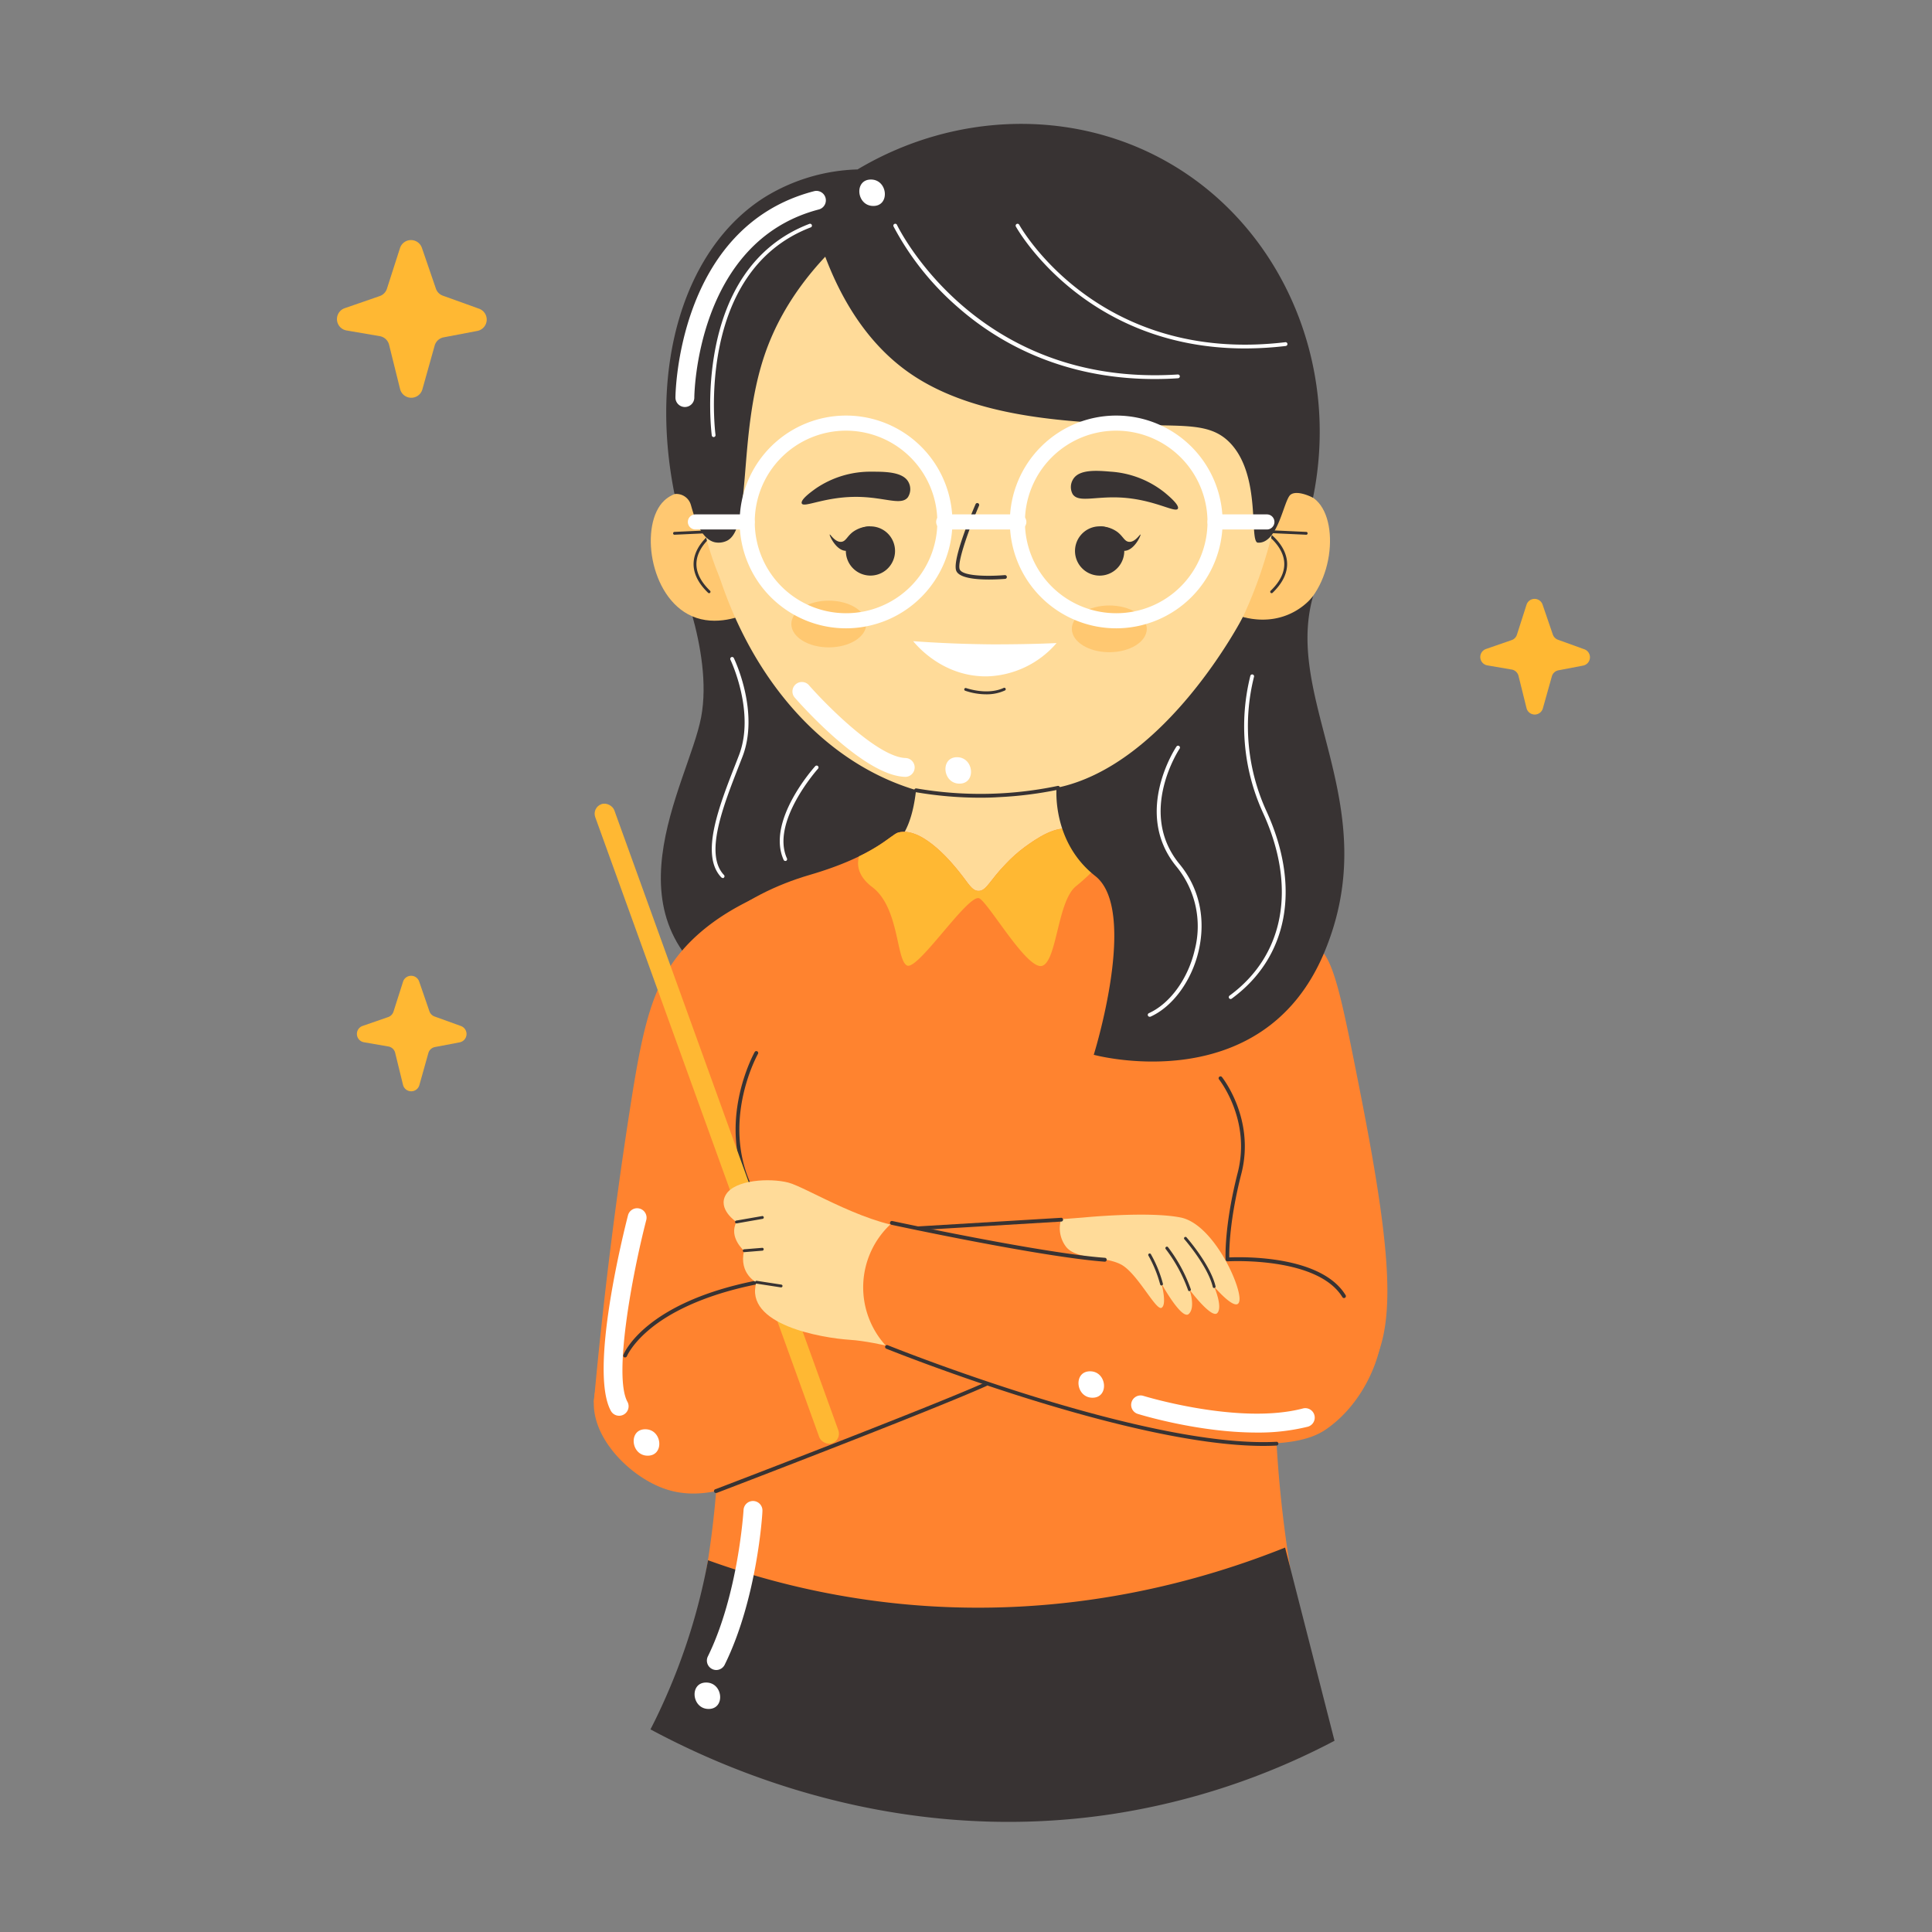 <svg xmlns="http://www.w3.org/2000/svg" version="1.1" xmlns:xlink="http://www.w3.org/1999/xlink" width="512" height="512" x="0" y="0" viewBox="0 0 512 512" style="enable-background:new 0 0 512 512" xml:space="preserve" class=""><rect x="0" y="0" width="512" height="512" fill="#808080" stroke="none"/><g><clipPath id="a"><path d="M254.2 231.06c-1.07-1.32-9.45-12.12-16.11-10.45-2 .5-6.05 6.15-23.55 11.26s-35.12 17.19-34.62 34.06 27 117.69-4.53 191.62c0 0 81.89 53.76 175.4-.95-16.71-61.89-14.45-106.58-8.71-136.78.87-4.61 12.28-63.95-6.3-76.8a71.69 71.69 0 0 0-9.57-5.54c-17.83-8.38-31.4-4.84-37.85-13.85-.88-1.22-1.8-2.92-3.86-3.69-4.37-1.63-9.94 2.38-12.93 4.53a37.93 37.93 0 0 0-5 4.45c-4.34 4.46-5.13 7.12-7.18 7.18-1.82.04-2.69-1.95-5.19-5.04z" fill="#000000" opacity="1" data-original="#000000"></path></clipPath><path fill="#383333" d="M178.4 148.83s10.77 23.44 7.41 41.23-27.54 54.72 10.4 74.86 85.17 1.68 93.61-10.07-27.26-90.34-27.26-90.34z" opacity="1" data-original="#383333"></path><path fill="#ffb833" d="m104.29 268.06 2.53-7.93a2.25 2.25 0 0 1 4.27 0l2.71 7.87a2.24 2.24 0 0 0 1.36 1.38l7 2.53a2.25 2.25 0 0 1-.34 4.32l-6.56 1.25a2.26 2.26 0 0 0-1.74 1.6l-2.38 8.47a2.24 2.24 0 0 1-4.34-.06l-2.08-8.49a2.23 2.23 0 0 0-1.8-1.67l-6.46-1.12a2.24 2.24 0 0 1-.36-4.33l6.78-2.35a2.27 2.27 0 0 0 1.41-1.47zM402 168.2l2.54-7.92a2.24 2.24 0 0 1 4.26-.05l2.71 7.92a2.3 2.3 0 0 0 1.37 1.39l7 2.53a2.25 2.25 0 0 1-.34 4.32l-6.54 1.25a2.24 2.24 0 0 0-1.74 1.6l-2.38 8.47a2.24 2.24 0 0 1-4.34-.07l-2.12-8.53a2.25 2.25 0 0 0-1.8-1.67l-6.47-1.11a2.25 2.25 0 0 1-.35-4.34l6.78-2.35a2.21 2.21 0 0 0 1.42-1.44zM102.53 76.55l3.47-10.8a3.06 3.06 0 0 1 5.81-.06q1.86 5.39 3.7 10.78a3 3 0 0 0 1.86 1.89l9.58 3.45a3.06 3.06 0 0 1-.46 5.89l-8.93 1.7a3.07 3.07 0 0 0-2.37 2.18l-3.24 11.55A3.06 3.06 0 0 1 106 103q-1.45-5.82-2.89-11.63a3.07 3.07 0 0 0-2.45-2.28l-8.81-1.51a3.06 3.06 0 0 1-.49-5.91l9.25-3.2a3.06 3.06 0 0 0 1.92-1.92z" opacity="1" data-original="#ffb833"></path><path fill="#ff832f" d="M246.59 226.31a120.49 120.49 0 0 0-28.65 5.13c-9.72 3-24.66 7.58-35.25 18.38-9.77 10-12.25 21.54-15.86 44.82-3.2 20.62-6.68 46.61-9.46 77a123.18 123.18 0 0 0 15.4 3 126.26 126.26 0 0 0 34.29-.29q19.76-74.02 39.53-148.04zM278.37 240.25c14.39-14.24 55.58-9.43 72.41 12.37 3.18 4.13 5.31 14.63 9.42 35.47 10 50.41 10 67.84-.25 79.31a27.92 27.92 0 0 1-2.52 2.52c-1.81.41-3.67.77-5.6 1.09a102.45 102.45 0 0 1-34.28-.3c-3.35-5.17-66.19-103.71-39.18-130.46z" opacity="1" data-original="#ff832f"></path><path fill="#ffc871" d="M329.78 134.5c.83-.81 5.36-5.06 11.84-4.59.94.07 4.72.35 7.26 2.73 6.59 6.17 4.07 25.65-7.32 30.65-6.37 2.8-13.14 0-15.42-1q1.86-13.91 3.64-27.79z" opacity="1" data-original="#ffc871"></path><path fill="#383333" d="M337 157.2a.35.35 0 0 1-.27-.11.38.38 0 0 1 0-.53c2.65-2.56 3.86-5.19 3.58-7.8-.48-4.53-5.29-7.59-5.34-7.62a.37.37 0 0 1-.16-.43.4.4 0 0 1 .37-.26l11 .51a.37.37 0 0 1 .35.39.36.36 0 0 1-.39.36l-9.73-.45c1.54 1.22 4.27 3.85 4.65 7.42.3 2.85-1 5.69-3.81 8.42a.37.37 0 0 1-.25.1z" opacity="1" data-original="#383333"></path><path fill="#ffc871" d="M195.15 134.5c-.83-.81-5.36-5.06-11.84-4.59-.94.07-4.72.35-7.26 2.73-6.59 6.17-4.07 25.65 7.32 30.65 6.37 2.8 13.14 0 15.42-1q-1.79-13.91-3.64-27.79z" opacity="1" data-original="#ffc871"></path><path fill="#383333" d="M187.92 157.2a.37.37 0 0 1-.26-.1c-2.83-2.73-4.11-5.57-3.81-8.42.38-3.57 3.11-6.2 4.65-7.42l-9.73.45a.36.36 0 0 1-.39-.36.37.37 0 0 1 .35-.39l11-.51a.38.38 0 0 1 .37.26.37.37 0 0 1-.16.43c-.05 0-4.86 3.09-5.34 7.62-.28 2.61.93 5.24 3.58 7.8a.38.38 0 0 1 0 .53.35.35 0 0 1-.26.11z" opacity="1" data-original="#383333"></path><circle cx="261.97" cy="123" r="77.33" fill="#ffdb99" opacity="1" data-original="#ffdb99"></circle><path fill="#ffdb99" d="M339.31 130.39c-6 38.8-28.37 69.66-58.86 78.77a66.65 66.65 0 0 1-36.53.56c-30.08-8.34-52.6-38.89-58.11-77.86 4-42.66 40.91-74.19 81.17-72 36.77 2.14 68.13 31.82 72.33 70.53z" opacity="1" data-original="#ffdb99"></path><path fill="#ffdb99" d="M281 193.73c-1.23 6.42-3.4 22.09 5.63 30.56 2.79 2.61 5.75 3.7 12.76 6 22.18 7.4 26.75 7.94 29.88 9.4 21.43 10 4.77 76.87 8.73 148.39a382.21 382.21 0 0 0 10 68.52 177.46 177.46 0 0 1-66.47 19.48c-47.82 4.16-84.47-12.54-100.05-20.82a222.27 222.27 0 0 0 7.4-25.89c6.15-27.7 5.33-50.13 4.86-65.16-1.23-38.71-20.84-103.69-4.91-117.52s42.18-15.21 49.55-24.2 4-32.73 4-32.73 27.86-10.27 38.62 3.97z" opacity="1" data-original="#ffdb99"></path><path fill="#383333" d="M308.77 130.63a25.58 25.58 0 0 0-14.38-5.63c-3.56-.3-8.38-.71-10 2a3.91 3.91 0 0 0-.13 3.94c1.53 2.34 5.86.57 12.66.91 8.95.46 14.57 4.19 15.23 2.95.44-.95-2.3-3.26-3.38-4.17zM216.13 129.5a25.64 25.64 0 0 1 14.79-4.5c3.57 0 8.41 0 9.85 2.79a3.94 3.94 0 0 1-.18 4c-1.72 2.21-5.89.1-12.7-.1-9-.26-14.85 3-15.41 1.73-.41-1.01 2.52-3.1 3.65-3.92zM262.07 153.58c-3.51 0-7.86-.4-8.65-2.31-1.2-2.88 4.46-16.15 5.11-17.65a.49.49 0 0 1 .66-.26.5.5 0 0 1 .26.66c-2.39 5.52-5.89 15-5.11 16.87s7.72 1.87 11.94 1.52a.5.5 0 1 1 .09 1c-.7.05-2.37.17-4.3.17zM261.35 184a17.32 17.32 0 0 1-5.57-.95.37.37 0 0 1 .26-.7c.06 0 5.59 2 10-.07a.38.38 0 0 1 .32.68 11.64 11.64 0 0 1-5.01 1.04z" opacity="1" data-original="#383333"></path><ellipse cx="222.37" cy="161.54" fill="#ffc871" rx="9.93" ry="6.19" transform="translate(-2.73 3.83)" opacity="1" data-original="#ffc871"></ellipse><ellipse cx="296.7" cy="161.54" fill="#ffc871" rx="9.93" ry="6.19" transform="translate(-2.72 5.11)" opacity="1" data-original="#ffc871"></ellipse><path fill="#383333" d="M259.85 211.4a101.73 101.73 0 0 1-17.15-1.46.5.5 0 0 1 .17-1 100.13 100.13 0 0 0 37.41-.66.5.5 0 0 1 .6.38.52.52 0 0 1-.39.6 102 102 0 0 1-15.94 2c-1.55.1-3.13.14-4.7.14z" opacity="1" data-original="#383333"></path><path fill="#383333" fill-rule="evenodd" d="M296.32 150.33a6.53 6.53 0 1 1-.57-9.2 6.54 6.54 0 0 1 .57 9.2z" opacity="1" data-original="#383333"></path><path fill="#383333" fill-rule="evenodd" d="M302.24 141.65c-.14-.12-1.42 2.1-3.06 1.94-1.21-.12-1.53-1.45-3.07-2.62a7.73 7.73 0 0 0-4.6-1.47 16.68 16.68 0 0 0 2.63 3.8c1.49 1.62 2.45 2.66 3.76 2.68 2.64.02 4.53-4.17 4.34-4.33zM235 150.9a6.52 6.52 0 1 1 .57-9.2 6.54 6.54 0 0 1-.57 9.2z" opacity="1" data-original="#383333"></path><path fill="#383333" fill-rule="evenodd" d="M219.89 141.65c.15-.12 1.42 2.1 3.07 1.94 1.21-.12 1.52-1.45 3.06-2.62a7.79 7.79 0 0 1 4.61-1.47 17 17 0 0 1-2.63 3.8c-1.5 1.62-2.46 2.66-3.76 2.68-2.64.02-4.54-4.17-4.35-4.33z" opacity="1" data-original="#383333"></path><g clip-path="url(#a)"><path fill="#ff832f" d="M254.2 231.06c-1.07-1.32-9.45-12.12-16.11-10.45-2 .5-6.05 6.15-23.55 11.26s-35.12 17.19-34.62 34.06 27 117.69-4.53 191.62c0 0 81.89 53.76 175.4-.95-16.71-61.89-14.45-106.58-8.71-136.78.87-4.61 12.28-63.95-6.3-76.8a71.69 71.69 0 0 0-9.57-5.54c-17.83-8.38-31.4-4.84-37.85-13.85-.88-1.22-1.8-2.92-3.86-3.69-4.37-1.63-9.94 2.38-12.93 4.53a37.93 37.93 0 0 0-5 4.45c-4.34 4.46-5.13 7.12-7.18 7.18-1.82.04-2.69-1.95-5.19-5.04z" opacity="1" data-original="#ff832f"></path><path fill="#ffb833" d="M229.27 223.88s-5.28 5.79 1.89 11.21 6.3 19.26 9.19 20.77 16.49-19.51 19.26-17.75 12.72 19.17 16.62 17.83 4-17.2 8.94-21.1a55.19 55.19 0 0 0 8.44-8.53l-8.44-9-24.67 1.75-23-3.14z" opacity="1" data-original="#ffb833"></path></g><path fill="#ff832f" d="M287.15 322.65a331.16 331.16 0 0 0-55.92 9.58c-29.06 7.6-72.26 18.9-73.82 38.66-.74 9.41 8.11 18.94 16.64 22.81 13.2 6 26.27-1.28 59.28-16.25 12.94-5.86 32.19-14.38 56.31-24.26a111.94 111.94 0 0 0-.32-16.95 109.81 109.81 0 0 0-2.17-13.59z" opacity="1" data-original="#ff832f"></path><path fill="#383333" d="M187.64 413.48a211.45 211.45 0 0 0 51.2 11.58c44.86 4.39 81.14-6.7 101.72-14.94q6.56 25.61 13.1 51.2A187.12 187.12 0 0 1 295 480.71c-58.11 8.89-104.36-12.61-122.62-22.41q2.07-4 4-8.39a162.14 162.14 0 0 0 11.26-36.43zM178.75 130.93a4 4 0 0 1 4.36 2.95c.83 2.84 2.43 8.91 6.3 9.82a5.06 5.06 0 0 0 2.93-.26c7.12-2.68 3-27.7 10.24-49.23 2.27-6.72 6.67-16.11 16.12-26.18 7.12 18.86 17.21 27.53 23.67 31.72 16.13 10.48 38.39 11.76 52.87 12.59 17.29 1 25.11-1 30.9 5.2 8.22 8.83 4.81 26.13 7.21 26.27 5.39.32 6.84-11.33 8.66-12.71s5.95.8 5.95.8c7.36-35.89-8.59-72-38.64-89-25-14.18-56.44-13.27-82.06 2a49.58 49.58 0 0 0-24.33 7.19c-21.53 13.36-31.03 44.71-24.18 78.84zM329.38 163.52s-20.3 39.38-49.38 45.26c0 0-1.34 14.27 10.25 23.37s-.39 47.38-.39 47.38 44.49 12.16 61-26.91S340 185.89 348 157.93c0 0-6.21 8.75-18.62 5.59z" opacity="1" data-original="#383333"></path><g fill="#fff"><path d="M270 140.32h-19.91a2 2 0 1 1 0-4H270a2 2 0 0 1 0 4zM198 140.32h-13.71a2 2 0 0 1 0-4H198a2 2 0 1 1 0 4zM335.77 140.32H322a2 2 0 0 1 0-4h13.74a2 2 0 0 1 0 4zM242 169.92c6.6.48 13.61.78 21 .84 5.9 0 11.56-.09 17-.34a25.26 25.26 0 0 1-18.31 8.82c-11.84.22-18.86-8.32-19.69-9.32zM306 100.45c-25 0-42-10.11-52.12-19A74.32 74.32 0 0 1 236.79 60a.5.5 0 0 1 .25-.66.49.49 0 0 1 .66.24c.2.43 20.83 43.12 74.44 39.66a.52.52 0 0 1 .53.47.51.51 0 0 1-.47.53c-2.11.15-4.2.21-6.2.21zM329.93 92.34c-42.68 0-60.52-31.95-60.71-32.3a.5.5 0 0 1 .88-.48c.2.37 20.74 37.07 70.52 31.13a.5.5 0 0 1 .56.44.51.51 0 0 1-.44.56 93.1 93.1 0 0 1-10.81.65zM326.14 264.75a.51.51 0 0 1-.4-.2.5.5 0 0 1 .11-.7c14.53-10.65 17.86-28.75 8.88-48.4a55.14 55.14 0 0 1-3.37-36.36.5.5 0 1 1 .95.31 54 54 0 0 0 3.33 35.6c9.19 20.12 5.75 38.68-9.2 49.63a.53.53 0 0 1-.3.12zM304.67 269.45a.49.49 0 0 1-.45-.29.49.49 0 0 1 .25-.66c5.61-2.55 10.38-9.13 12.15-16.77a25 25 0 0 0-4.84-22.07c-11.71-14.23-.14-31.65 0-31.82a.51.51 0 0 1 .7-.14.5.5 0 0 1 .13.7c-.11.17-11.26 17 0 30.62 5.22 6.34 7 14.48 5.05 22.94-1.84 7.93-6.84 14.78-12.72 17.45a.52.52 0 0 1-.27.04zM191.5 232.65a.51.51 0 0 1-.36-.15c-5.63-5.92-.63-18.73 3.78-30l.9-2.32c4.4-11.37-2.18-25.21-2.25-25.35a.51.51 0 0 1 .23-.67.5.5 0 0 1 .67.23c.28.58 6.84 14.37 2.29 26.15l-.91 2.33c-4.3 11-9.18 23.52-4 29a.49.49 0 0 1-.37.84zM208.12 228.16a.49.49 0 0 1-.45-.29c-4.62-10.26 7.86-24.25 8.39-24.84a.5.5 0 0 1 .71 0 .49.49 0 0 1 0 .7c-.12.14-12.57 14.1-8.22 23.76a.51.51 0 0 1-.25.66.52.52 0 0 1-.18.01zM189.13 115.83a.51.51 0 0 1-.5-.43c-.06-.44-5.7-44 25.86-56.07a.5.5 0 0 1 .65.29.49.49 0 0 1-.29.64c-30.83 11.81-25.29 54.58-25.23 55a.5.5 0 0 1-.42.56z" fill="#ffffff" opacity="1" data-original="#ffffff"></path></g><path fill="#383333" d="M189.81 395.65a.5.5 0 0 1-.18-1c.56-.21 56.52-21.61 71.43-28.28a.5.5 0 0 1 .41.91C246.53 374 190.55 395.4 190 395.62zM165.65 359.72a.39.39 0 0 1-.18 0 .49.49 0 0 1-.28-.64c.22-.57 5.79-13.88 35.16-19.7a.5.5 0 0 1 .58.4.48.48 0 0 1-.39.58c-15 3-23.61 8-28.14 11.72-4.9 4-6.27 7.33-6.28 7.37a.51.51 0 0 1-.47.27zM198.21 313.8a.5.5 0 0 1-.46-.3c-7.4-17.45 2.16-34.55 2.26-34.72a.5.5 0 0 1 .87.49c-.1.17-9.42 16.85-2.21 33.84a.5.5 0 0 1-.26.65.48.48 0 0 1-.2.04z" opacity="1" data-original="#383333"></path><rect width="5.37" height="179.97" x="187.06" y="207.77" fill="#ffb833" rx="2.67" transform="matrix(.941 -.34 .34 .941 -89.83 82.12)" opacity="1" data-original="#ffb833"></rect><path fill="#ffdb99" d="M245.14 359.22s-12.28-3.65-19.86-4.15-28.13-4-24.84-15.24c0 0-4.65-2.28-3.27-8.38 0 0-4.15-3.58-2-7.61 0 0-5.17-3.4-2.77-7.3s11.58-4.4 16.49-3.15 22 12.22 34.49 12.08c-.01 0 13.21 21.29 1.76 33.75z" opacity="1" data-original="#ffdb99"></path><path fill="#ff832f" d="M236.32 324.1a694.4 694.4 0 0 0 89 9.65c19.06.79 35.13.6 39.7 10 4.26 8.76-1.29 26.4-13.37 34.87-3.6 2.53-14.82 9.16-63.43-3.65a404.4 404.4 0 0 1-53.13-18 22.9 22.9 0 0 1 1.26-32.85z" opacity="1" data-original="#ff832f"></path><path fill="#ffdb99" d="M287.15 322.65s17.16-1.7 25.72 0 15.94 17.81 15.61 21.84-6.72-3.52-6.72-3.52 2.35 5.37.84 7-7.38-6.22-7.38-6.22 1.68 4.67-.17 6.45-7.23-8-7.23-8 1.5 5.54 0 6.38-6.42-9.22-10.76-11.49-11.74-1.26-14.5-4.62a8.07 8.07 0 0 1-1.34-7.36z" opacity="1" data-original="#ffdb99"></path><path fill="#383333" d="M334.81 383.18c-36 0-99.28-25.5-99.93-25.76a.5.5 0 0 1-.28-.65.5.5 0 0 1 .65-.28c.68.27 68.05 27.41 103 25.6a.48.48 0 0 1 .53.47.5.5 0 0 1-.48.53c-1.11.06-2.3.09-3.49.09zM292.75 334.36c-16.78-1.23-56.1-9.69-56.49-9.78a.5.5 0 1 1 .21-1c.39.08 39.65 8.53 56.35 9.75a.49.49 0 0 1 .46.53.5.5 0 0 1-.53.5zM356.18 344a.5.5 0 0 1-.43-.24c-6.65-10.86-30.19-9.51-30.43-9.49a.49.49 0 0 1-.36-.13.51.51 0 0 1-.17-.34c0-.09-.46-8.64 3.21-23 3.6-14-4.86-24.63-4.94-24.74a.49.49 0 0 1 .07-.7.5.5 0 0 1 .7.07c.09.11 8.87 11.11 5.14 25.62-3.14 12.24-3.23 20.18-3.2 22.18 3.64-.16 24.36-.58 30.83 10a.5.5 0 0 1-.16.69.48.48 0 0 1-.26.08zM195.16 324.22a.38.38 0 0 1-.07-.75l6.82-1.19a.38.38 0 1 1 .13.74l-6.82 1.19zM197.17 331.83a.38.38 0 0 1 0-.75l4.81-.39a.36.36 0 0 1 .4.34.37.37 0 0 1-.34.41l-4.81.39zM207 341.17h-.06l-6.5-1a.37.37 0 0 1-.32-.42.38.38 0 0 1 .43-.32l6.5 1a.37.37 0 0 1 .32.42.38.38 0 0 1-.37.32zM307.82 340.67a.38.38 0 0 1-.37-.31 32.77 32.77 0 0 0-3.11-7.62.38.38 0 0 1 .15-.51.37.37 0 0 1 .51.15 32.85 32.85 0 0 1 3.19 7.84.38.38 0 0 1-.3.44zM315.22 342.18a.38.38 0 0 1-.36-.26 39.91 39.91 0 0 0-5.94-10.92.37.37 0 0 1 .06-.52.38.38 0 0 1 .53 0 40.64 40.64 0 0 1 6.06 11.16.36.36 0 0 1-.24.47zM321.76 341.34a.37.37 0 0 1-.36-.29c-1.29-5.5-7.49-12.61-7.56-12.68a.38.38 0 0 1 .57-.49c.26.29 6.39 7.32 7.72 13a.38.38 0 0 1-.28.45z" opacity="1" data-original="#383333"></path><path fill="#383333" d="M243.37 326a.5.5 0 0 1-.5-.47.49.49 0 0 1 .47-.52l37.85-2.28a.48.48 0 0 1 .53.47.5.5 0 0 1-.47.53L243.4 326z" opacity="1" data-original="#383333"></path><path fill="#ffffff" d="M181.5 107.86a2.5 2.5 0 0 1-2.5-2.5c0-.45.35-45.25 36.72-54.69a2.5 2.5 0 0 1 1.28 4.84C184.38 64 184 105 184 105.36a2.5 2.5 0 0 1-2.5 2.5zM239.85 205.87h-.09c-10.84-.4-27.36-18.94-29.2-21.06a2.5 2.5 0 0 1 3.76-3.29c4.63 5.29 18.25 19.09 25.62 19.36a2.5 2.5 0 0 1-.09 5zM164.08 375.19a2.5 2.5 0 0 1-2.19-1.29c-5.85-10.64 3.47-47.69 4.55-51.88a2.5 2.5 0 0 1 4.84 1.25c-3.89 15.09-8.7 41.52-5 48.22a2.5 2.5 0 0 1-1 3.39 2.47 2.47 0 0 1-1.2.31zM333 379.64c-15.33 0-30.64-4.68-31.47-4.94a2.5 2.5 0 0 1 1.48-4.78c.26.08 25.39 7.77 42.27 3.34a2.5 2.5 0 0 1 1.27 4.84 54.2 54.2 0 0 1-13.55 1.54zM189.83 442.57a2.4 2.4 0 0 1-1.1-.26 2.49 2.49 0 0 1-1.14-3.34c8.08-16.45 9.45-38.61 9.46-38.83a2.5 2.5 0 0 1 5 .29c0 .94-1.42 23.37-10 40.74a2.51 2.51 0 0 1-2.22 1.4zM171 378.77c-4.51 0-3.84 7 .65 7s3.88-7-.65-7zM187.14 445.89c-4.51 0-3.84 7 .65 7s3.84-7-.65-7zM288.88 363.41c-4.51 0-3.84 7 .64 7s3.84-7-.64-7zM253.62 200.67c-4.5 0-3.84 7 .65 7s3.84-7-.65-7zM230.8 47.58c-4.51 0-3.84 7 .64 7s3.84-7-.64-7z" opacity="1" data-original="#ffffff"></path><g fill="#fff"><path d="M295.85 166.51A28.19 28.19 0 1 1 324 138.32a28.22 28.22 0 0 1-28.15 28.19zm0-52.38A24.19 24.19 0 1 0 320 138.32a24.22 24.22 0 0 0-24.15-24.19zM224.22 166.51a28.19 28.19 0 1 1 28.18-28.19 28.22 28.22 0 0 1-28.18 28.19zm0-52.38a24.19 24.19 0 1 0 24.18 24.19 24.22 24.22 0 0 0-24.18-24.19z" fill="#ffffff" opacity="1" data-original="#ffffff"></path></g></g></svg>